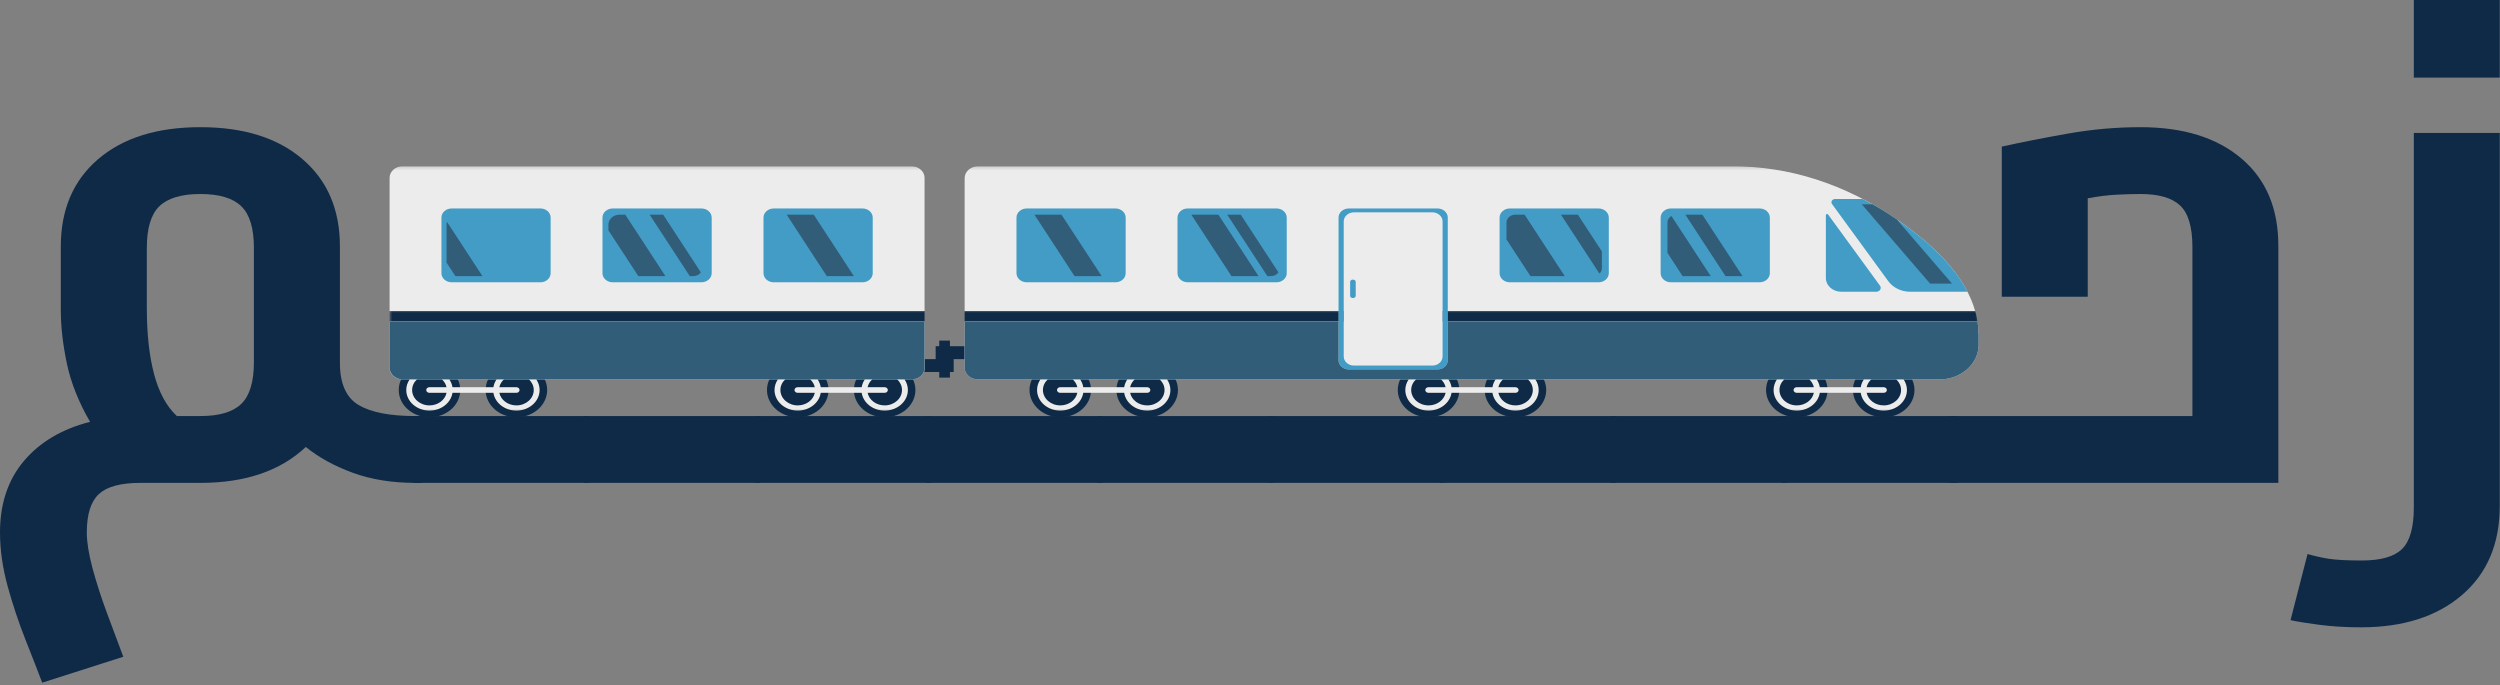 <svg width="755" height="207" viewBox="0 0 755 207" fill="none" xmlns="http://www.w3.org/2000/svg">
<rect x="0" y="0" width="755" height="207" fill="#808080" stroke="none"/>
<path d="M126.662 125.647C127.633 125.647 128.126 126.083 128.126 126.944V144.745C128.126 145.47 127.633 145.83 126.662 145.83H125.438C118.411 145.83 112.117 144.816 106.567 142.788C101.011 140.761 96.274 138.161 92.355 134.984C84.67 142.217 74.057 145.83 60.523 145.83H42.371C36.496 145.83 32.337 146.944 29.889 149.178C27.44 151.424 26.216 155.297 26.216 160.802C26.216 163.69 26.782 167.268 27.919 171.53C29.07 175.804 30.501 180.254 32.204 184.875C33.921 189.508 35.598 194 37.235 198.338L12.749 206.166C11.431 202.688 9.754 198.385 7.718 193.245C5.676 188.105 3.873 182.712 2.316 177.071C0.772 171.424 0 166.001 0 160.802C0 152.125 2.402 144.934 7.213 139.228C12.037 133.51 18.697 129.561 27.201 127.392C23.754 121.45 21.425 115.591 20.201 109.803C18.977 104.02 18.364 98.597 18.364 93.534V74.436C18.364 63.295 22.117 54.506 29.623 48.075C37.142 41.633 47.442 38.408 60.523 38.408C73.578 38.408 83.865 41.633 91.37 48.075C98.889 54.506 102.655 63.295 102.655 74.436V109.59C102.655 115.815 104.525 120.053 108.271 122.299C112.03 124.533 117.752 125.647 125.438 125.647H126.662ZM76.678 109.378V74.86C76.678 68.936 75.408 64.745 72.873 62.293C70.351 59.829 66.232 58.591 60.523 58.591C54.787 58.591 50.655 59.829 48.12 62.293C45.599 64.745 44.341 68.936 44.341 74.86V92.874C44.341 100.831 45.073 107.557 46.55 113.056C48.02 118.562 50.309 122.759 53.417 125.647H60.523C66.232 125.647 70.351 124.421 72.873 121.969C75.408 119.505 76.678 115.308 76.678 109.378Z" fill="#0E2A47"/>
<path d="M125.415 145.829C124.603 145.829 124.191 145.47 124.191 144.745V126.943C124.191 126.083 124.603 125.646 125.415 125.646H177.102C177.914 125.646 178.326 126.083 178.326 126.943V144.745C178.326 145.47 177.914 145.829 177.102 145.829H125.415Z" fill="#0E2A47"/>
<path d="M177.099 145.829C176.287 145.829 175.875 145.47 175.875 144.745V126.943C175.875 126.083 176.287 125.646 177.099 125.646H228.786C229.597 125.646 230.01 126.083 230.01 126.943V144.745C230.01 145.47 229.597 145.829 228.786 145.829H177.099Z" fill="#0E2A47"/>
<path d="M228.783 145.829C227.971 145.829 227.559 145.47 227.559 144.745V126.943C227.559 126.083 227.971 125.646 228.783 125.646H280.47C281.281 125.646 281.694 126.083 281.694 126.943V144.745C281.694 145.47 281.281 145.829 280.47 145.829H228.783Z" fill="#0E2A47"/>
<path d="M280.466 145.829C279.655 145.829 279.242 145.47 279.242 144.745V126.943C279.242 126.083 279.655 125.646 280.466 125.646H332.153C332.965 125.646 333.378 126.083 333.378 126.943V144.745C333.378 145.47 332.965 145.829 332.153 145.829H280.466Z" fill="#0E2A47"/>
<path d="M332.15 145.829C331.338 145.829 330.926 145.47 330.926 144.745V126.943C330.926 126.083 331.338 125.646 332.15 125.646H383.837C384.649 125.646 385.061 126.083 385.061 126.943V144.745C385.061 145.47 384.649 145.829 383.837 145.829H332.15Z" fill="#0E2A47"/>
<path d="M383.834 145.829C383.022 145.829 382.609 145.47 382.609 144.745V126.943C382.609 126.083 383.022 125.646 383.834 125.646H435.52C436.332 125.646 436.745 126.083 436.745 126.943V144.745C436.745 145.47 436.332 145.829 435.52 145.829H383.834Z" fill="#0E2A47"/>
<path d="M435.517 145.829C434.706 145.829 434.293 145.47 434.293 144.745V126.943C434.293 126.083 434.706 125.646 435.517 125.646H487.204C488.016 125.646 488.428 126.083 488.428 126.943V144.745C488.428 145.47 488.016 145.829 487.204 145.829H435.517Z" fill="#0E2A47"/>
<path d="M487.201 145.829C486.39 145.829 485.977 145.47 485.977 144.745V126.943C485.977 126.083 486.39 125.646 487.201 125.646H538.888C539.7 125.646 540.112 126.083 540.112 126.943V144.745C540.112 145.47 539.7 145.829 538.888 145.829H487.201Z" fill="#0E2A47"/>
<path d="M538.885 145.829C538.073 145.829 537.661 145.47 537.661 144.745V126.943C537.661 126.083 538.073 125.646 538.885 125.646H590.572C591.383 125.646 591.796 126.083 591.796 126.943V144.745C591.796 145.47 591.383 145.829 590.572 145.829H538.885Z" fill="#0E2A47"/>
<path d="M589.344 145.83C588.373 145.83 587.88 145.47 587.88 144.745V126.944C587.88 126.083 588.373 125.647 589.344 125.647H662.11V74.648C662.11 68.582 660.873 64.391 658.411 62.081C655.962 59.758 651.97 58.591 646.434 58.591C644.145 58.591 641.683 58.662 639.061 58.803C636.453 58.945 633.592 59.31 630.491 59.888V89.62H604.542V44.279C610.41 42.977 617.024 41.674 624.37 40.365C631.716 39.062 639.068 38.408 646.434 38.408C659.329 38.408 669.489 41.562 676.908 47.863C684.341 54.153 688.06 62.941 688.06 74.223V145.83H589.344Z" fill="#0E2A47"/>
<path d="M728.976 23.437V0H754.926V23.437H728.976ZM691.741 187.281L696.878 167.31C698.834 167.888 700.917 168.359 703.133 168.725C705.328 169.084 708.722 169.267 713.3 169.267C719.009 169.267 723.047 168.112 725.409 165.801C727.785 163.49 728.976 159.293 728.976 153.21V40.154H754.926V152.786C754.926 164.21 751.126 173.181 743.534 179.689C735.936 186.196 725.769 189.45 713.033 189.45C708.469 189.45 704.277 189.196 700.444 188.695C696.598 188.188 693.697 187.717 691.741 187.281Z" fill="#0E2A47"/>
<mask id="mask0_5_5" style="mask-type:luminance" maskUnits="userSpaceOnUse" x="117" y="93" width="481" height="34">
<path d="M117.656 93.588H597.542V126.02H117.656V93.588Z" fill="white"/>
</mask>
<g mask="url(#mask0_5_5)">
<path d="M320.132 109.556C325.262 109.521 329.454 113.175 329.493 117.72C329.533 122.27 325.408 125.978 320.271 126.019C315.148 126.049 310.956 122.394 310.909 117.85C310.869 113.305 315.001 109.591 320.132 109.556ZM282.571 104.552H283.655V102.86H286.882V104.552H291.374V108.454H288.014V112.35H286.882V114.042H283.655V112.35H279.217V108.454H282.571V104.552ZM346.381 109.556C351.504 109.521 355.696 113.175 355.743 117.72C355.783 122.27 351.651 125.978 346.521 126.019C341.39 126.049 337.199 122.394 337.159 117.85C337.119 113.305 341.244 109.591 346.381 109.556ZM279.217 93.941V97.124H117.656V93.941H279.217ZM240.851 109.556C245.982 109.521 250.167 113.175 250.213 117.72C250.253 122.27 246.128 125.978 240.998 126.019C235.861 126.049 231.669 122.394 231.629 117.85C231.589 113.305 235.715 109.591 240.851 109.556ZM129.633 109.556C134.763 109.521 138.955 113.175 138.995 117.72C139.035 122.27 134.91 125.978 129.779 126.019C124.649 126.049 120.451 122.394 120.418 117.85C120.371 113.305 124.503 109.591 129.633 109.556ZM267.094 109.556C272.224 109.521 276.416 113.175 276.456 117.72C276.496 122.27 272.371 125.978 267.24 126.019C262.11 126.049 257.918 122.394 257.879 117.85C257.839 113.305 261.964 109.591 267.094 109.556ZM155.876 109.556C161.012 109.521 165.204 113.175 165.244 117.72C165.278 122.27 161.159 125.978 156.022 126.019C150.892 126.049 146.7 122.394 146.66 117.85C146.62 113.305 150.746 109.591 155.876 109.556ZM542.562 109.556C547.698 109.521 551.89 113.175 551.924 117.72C551.963 122.27 547.838 125.978 542.708 126.019C537.578 126.049 533.386 122.394 533.346 117.85C533.306 113.305 537.432 109.591 542.562 109.556ZM568.811 109.556C573.941 109.521 578.133 113.175 578.173 117.72C578.213 122.27 574.087 125.978 568.951 126.019C563.827 126.049 559.635 122.394 559.589 117.85C559.549 113.305 563.681 109.591 568.811 109.556ZM457.593 109.556C462.723 109.521 466.915 113.175 466.954 117.72C466.994 122.27 462.869 125.978 457.739 126.019C452.609 126.049 448.41 122.394 448.377 117.85C448.337 113.305 452.462 109.591 457.593 109.556ZM596.511 93.941C596.81 94.996 597.043 96.058 597.209 97.124H437.225V93.941H596.511ZM291.321 97.124V93.941H404.242V97.124H291.321ZM422.128 117.85C422.168 122.394 426.36 126.049 431.49 126.019C436.62 125.978 440.752 122.27 440.712 117.72C440.672 113.175 436.473 109.521 431.35 109.556C426.213 109.591 422.088 113.305 422.128 117.85Z" fill="#0E2A47"/>
</g>
<mask id="mask1_5_5" style="mask-type:luminance" maskUnits="userSpaceOnUse" x="116" y="50" width="483" height="75">
<path d="M116.445 50.228H598.5V124.606H116.445V50.228Z" fill="white"/>
</mask>
<g mask="url(#mask1_5_5)">
<path d="M405.806 97.125H435.662V93.942H405.806V97.125ZM316.412 114.585H323.971C324.663 115.221 325.162 116.029 325.348 116.937H320.178C319.646 116.937 319.213 117.32 319.213 117.786C319.213 118.251 319.646 118.634 320.178 118.634H325.355C324.909 120.78 322.8 122.413 320.245 122.43C317.35 122.448 314.988 120.385 314.962 117.821C314.948 116.571 315.507 115.428 316.412 114.585ZM326.2 114.585H340.452C339.973 115.292 339.641 116.088 339.507 116.937H327.145C327.012 116.088 326.679 115.292 326.2 114.585ZM347.406 117.786C347.406 117.32 346.98 116.937 346.447 116.937H341.297C341.49 116.029 341.989 115.227 342.681 114.585H350.233C351.125 115.41 351.677 116.518 351.691 117.75C351.711 120.314 349.388 122.407 346.494 122.43C343.906 122.448 341.75 120.809 341.304 118.634H346.447C346.98 118.634 347.406 118.251 347.406 117.786ZM427.63 114.585H435.189C435.881 115.221 436.38 116.029 436.566 116.937H431.39C430.864 116.937 430.432 117.32 430.432 117.786C430.432 118.251 430.864 118.634 431.39 118.634H436.573C436.121 120.78 434.011 122.413 431.463 122.43C428.569 122.448 426.207 120.385 426.18 117.821C426.167 116.571 426.719 115.428 427.63 114.585ZM437.418 114.585H451.671C451.185 115.292 450.859 116.088 450.726 116.937H438.363C438.23 116.088 437.897 115.292 437.418 114.585ZM458.624 117.786C458.624 117.32 458.191 116.937 457.666 116.937H452.516C452.709 116.029 453.208 115.227 453.9 114.585H461.452C462.343 115.41 462.896 116.518 462.909 117.75C462.929 120.314 460.6 122.407 457.706 122.43C455.124 122.448 452.975 120.809 452.516 118.634H457.666C458.191 118.634 458.624 118.251 458.624 117.786ZM538.842 114.585H546.401C547.093 115.221 547.592 116.029 547.785 116.937H542.608C542.083 116.937 541.65 117.32 541.65 117.786C541.65 118.251 542.083 118.634 542.608 118.634H547.785C547.339 120.78 545.23 122.413 542.675 122.43C539.78 122.448 537.418 120.385 537.398 117.821C537.385 116.571 537.937 115.428 538.842 114.585ZM548.63 114.585H562.889C562.403 115.292 562.071 116.088 561.944 116.937H549.575C549.448 116.088 549.116 115.292 548.63 114.585ZM569.836 117.786C569.836 117.32 569.41 116.937 568.884 116.937H563.727C563.92 116.029 564.419 115.227 565.111 114.585H572.67C573.555 115.41 574.114 116.518 574.121 117.75C574.147 120.314 571.818 122.407 568.924 122.43C566.342 122.448 564.186 120.809 563.734 118.634H568.884C569.41 118.634 569.836 118.251 569.836 117.786ZM291.321 97.125V111.019C291.321 112.987 293.124 114.585 295.353 114.585H314.203C313.551 115.534 313.178 116.648 313.192 117.833C313.225 121.263 316.385 124.028 320.258 123.998C323.785 123.975 326.679 121.647 327.145 118.634H339.507C339.98 121.682 342.934 124.028 346.501 123.998C350.38 123.975 353.494 121.169 353.46 117.738C353.454 116.583 353.081 115.504 352.449 114.585H425.415C424.769 115.534 424.397 116.648 424.403 117.833C424.437 121.263 427.604 124.028 431.476 123.998C435.003 123.975 437.891 121.647 438.356 118.634H450.726C451.198 121.682 454.153 124.028 457.719 123.998C461.598 123.975 464.712 121.169 464.679 117.738C464.672 116.583 464.3 115.504 463.667 114.585H536.633C535.988 115.534 535.615 116.648 535.622 117.833C535.655 121.263 538.816 124.028 542.688 123.998C546.221 123.975 549.109 121.647 549.575 118.634H561.938C562.41 121.682 565.371 124.028 568.937 123.998C572.81 123.975 575.924 121.169 575.897 117.738C575.884 116.583 575.511 115.504 574.886 114.585H585.732C592.252 114.585 597.542 109.905 597.542 104.122V101.234C597.542 99.855 597.416 98.487 597.196 97.125H291.321ZM291.321 93.942V53.795C291.321 51.826 293.124 50.228 295.353 50.228H523.319C539.96 50.228 556.907 55.274 573.249 66.562C585.718 75.18 593.776 84.311 596.504 93.942H291.321ZM125.914 114.585H133.472C134.164 115.221 134.663 116.029 134.85 116.937H129.673C129.147 116.937 128.722 117.32 128.722 117.786C128.722 118.251 129.147 118.634 129.673 118.634H134.856C134.411 120.78 132.301 122.413 129.746 122.43C126.852 122.448 124.483 120.385 124.463 117.821C124.45 116.571 125.009 115.428 125.914 114.585ZM135.701 114.585H149.954C149.475 115.292 149.142 116.088 149.009 116.937H136.646C136.513 116.088 136.18 115.292 135.701 114.585ZM156.907 117.786C156.907 117.32 156.475 116.937 155.949 116.937H150.799C150.985 116.029 151.491 115.227 152.183 114.585H159.742C160.627 115.41 161.185 116.518 161.192 117.75C161.219 120.314 158.89 122.407 155.995 122.43C153.407 122.448 151.258 120.809 150.806 118.634H155.949C156.475 118.634 156.907 118.251 156.907 117.786ZM237.132 114.585H244.691C245.376 115.221 245.882 116.029 246.068 116.937H240.891C240.366 116.937 239.933 117.32 239.933 117.786C239.933 118.251 240.366 118.634 240.891 118.634H246.075C245.629 120.78 243.513 122.413 240.965 122.43C238.07 122.448 235.701 120.385 235.681 117.821C235.668 116.571 236.22 115.428 237.132 114.585ZM246.92 114.585H261.172C260.693 115.292 260.36 116.088 260.227 116.937H247.865C247.731 116.088 247.399 115.292 246.92 114.585ZM268.125 117.786C268.125 117.32 267.7 116.937 267.167 116.937H262.017C262.204 116.029 262.709 115.227 263.401 114.585H270.953C271.845 115.41 272.397 116.518 272.404 117.75C272.43 120.314 270.102 122.407 267.207 122.43C264.626 122.448 262.476 120.809 262.024 118.634H267.167C267.7 118.634 268.125 118.251 268.125 117.786ZM117.656 97.125V111.119C117.656 113.035 119.413 114.585 121.575 114.585H123.705C123.052 115.534 122.68 116.648 122.693 117.833C122.72 121.263 125.887 124.028 129.76 123.998C133.286 123.975 136.18 121.647 136.646 118.634H149.009C149.481 121.682 152.442 124.028 156.002 123.998C159.875 123.975 162.995 121.169 162.962 117.738C162.955 116.583 162.583 115.504 161.957 114.585H234.916C234.271 115.534 233.898 116.648 233.905 117.833C233.938 121.263 237.099 124.028 240.978 123.998C244.504 123.975 247.399 121.647 247.858 118.634H260.227C260.7 121.682 263.654 124.028 267.227 123.998C271.093 123.975 274.207 121.169 274.18 117.738C274.174 116.583 273.801 115.504 273.169 114.585H275.298C277.461 114.585 279.217 113.035 279.217 111.119V97.125H117.656ZM117.656 93.942H279.217V53.689C279.217 51.779 277.461 50.228 275.298 50.228H121.575C119.413 50.228 117.656 51.779 117.656 53.689V93.942Z" fill="#ECECEC"/>
</g>
<path d="M407.742 89.321V85.13C407.742 84.752 408.081 84.446 408.514 84.446H408.654C409.079 84.446 409.425 84.752 409.425 85.13V89.321C409.425 89.698 409.079 90.004 408.654 90.004H408.514C408.081 90.004 407.742 89.698 407.742 89.321ZM133.312 82.507V65.707C133.312 64.192 134.703 62.955 136.413 62.955H163.195C164.905 62.955 166.289 64.192 166.289 65.707V82.507C166.289 84.022 164.905 85.253 163.195 85.253H136.413C134.703 85.253 133.312 84.022 133.312 82.507ZM230.578 82.507V65.707C230.578 64.192 231.968 62.955 233.678 62.955H260.453C262.17 62.955 263.561 64.192 263.561 65.707V82.507C263.561 84.022 262.17 85.253 260.453 85.253H233.678C231.968 85.253 230.578 84.022 230.578 82.507ZM181.945 82.507V65.707C181.945 64.192 183.336 62.955 185.046 62.955H211.821C213.531 62.955 214.928 64.192 214.928 65.707V82.507C214.928 84.022 213.531 85.253 211.821 85.253H185.046C183.336 85.253 181.945 84.022 181.945 82.507ZM405.806 66.868C405.806 65.353 407.19 64.122 408.906 64.122H432.561C434.271 64.122 435.661 65.353 435.661 66.868V107.653C435.661 109.173 434.271 110.399 432.561 110.399H408.906C407.19 110.399 405.806 109.173 405.806 107.653V66.868ZM404.242 65.707V108.82C404.242 110.341 405.633 111.567 407.343 111.567H434.118C435.834 111.567 437.225 110.341 437.225 108.82V65.707C437.225 64.192 435.834 62.955 434.118 62.955H407.343C405.633 62.955 404.242 64.192 404.242 65.707ZM306.977 82.507V65.707C306.977 64.192 308.367 62.955 310.077 62.955H336.859C338.569 62.955 339.953 64.192 339.953 65.707V82.507C339.953 84.022 338.569 85.253 336.859 85.253H310.077C308.367 85.253 306.977 84.022 306.977 82.507ZM355.609 82.507V65.707C355.609 64.192 357 62.955 358.71 62.955H385.492C387.195 62.955 388.592 64.192 388.592 65.707V82.507C388.592 84.022 387.195 85.253 385.492 85.253H358.71C357 85.253 355.609 84.022 355.609 82.507ZM452.875 82.507V65.707C452.875 64.192 454.265 62.955 455.975 62.955H482.75C484.467 62.955 485.858 64.192 485.858 65.707V82.507C485.858 84.022 484.467 85.253 482.75 85.253H455.975C454.265 85.253 452.875 84.022 452.875 82.507ZM501.514 82.507V65.707C501.514 64.192 502.898 62.955 504.615 62.955H531.383C533.1 62.955 534.49 64.192 534.49 65.707V82.507C534.49 84.022 533.1 85.253 531.383 85.253H504.615C502.898 85.253 501.514 84.022 501.514 82.507ZM566.648 88.106H556.082C553.5 88.106 551.411 86.25 551.411 83.968V64.953C551.411 64.634 551.877 64.511 552.076 64.776C555.137 68.973 567.766 86.285 567.766 86.285C568.338 87.069 567.706 88.106 566.648 88.106ZM553.261 61.605C557.167 66.969 570.261 84.912 570.261 84.912C571.712 86.904 574.207 88.106 576.882 88.106H594.182C590.302 80.603 583.17 73.423 573.249 66.562C569.709 64.116 566.136 61.982 562.543 60.107H554.192C553.321 60.107 552.795 60.956 553.261 61.605Z" fill="#429CC6"/>
<path d="M117.656 111.019V97.125H279.217V111.119C279.217 113.035 277.461 114.585 275.298 114.585H121.688C119.459 114.585 117.656 112.987 117.656 111.019ZM404.242 97.125V108.82C404.242 110.341 405.633 111.567 407.343 111.567H434.118C435.835 111.567 437.225 110.341 437.225 108.82V97.125H597.209C597.422 98.487 597.542 99.854 597.542 101.234V104.122C597.542 109.905 592.252 114.585 585.732 114.585H295.353C293.124 114.585 291.321 112.987 291.321 111.019V97.125H404.242ZM183.742 67.818C183.742 66.167 185.259 64.823 187.129 64.823H188.832L200.962 83.391H192.778L183.742 69.562V67.818ZM138.236 83.391C137.97 83.391 137.711 83.356 137.465 83.303L134.856 79.306V67.818C134.856 67.535 134.916 67.264 134.996 67.004L145.702 83.391H138.236ZM257.879 83.391H249.694L237.571 64.823H245.749L257.879 83.391ZM332.701 83.391H324.516L312.387 64.823H320.564L332.701 83.391ZM380.082 83.391H371.905L359.808 64.882C359.995 64.847 360.187 64.823 360.387 64.823H367.952L380.082 83.391ZM200.277 64.823L211.661 82.253C211.189 82.937 210.35 83.391 209.386 83.391H208.314L196.184 64.823H200.277ZM374.706 64.823L386.097 82.253C385.618 82.937 384.78 83.391 383.815 83.391H382.744L370.614 64.823H374.706ZM462.197 83.391L454.964 72.321V67.205C454.964 65.89 456.169 64.823 457.652 64.823H460.427L472.557 83.391H462.197ZM476.516 64.823L483.769 75.923V81.01C483.769 81.64 483.482 82.206 483.037 82.631L471.399 64.823H476.516ZM508.148 83.391L503.564 76.365V67.205C503.564 66.374 504.043 65.643 504.768 65.218L516.645 83.391H508.148ZM565.484 61.711C567.959 63.102 570.414 64.629 572.856 66.303L589.518 85.654H582.89L562.27 61.711H565.484ZM526.24 83.391L514.11 64.823H508.973L521.103 83.391H526.24Z" fill="#325D79"/>
</svg>
